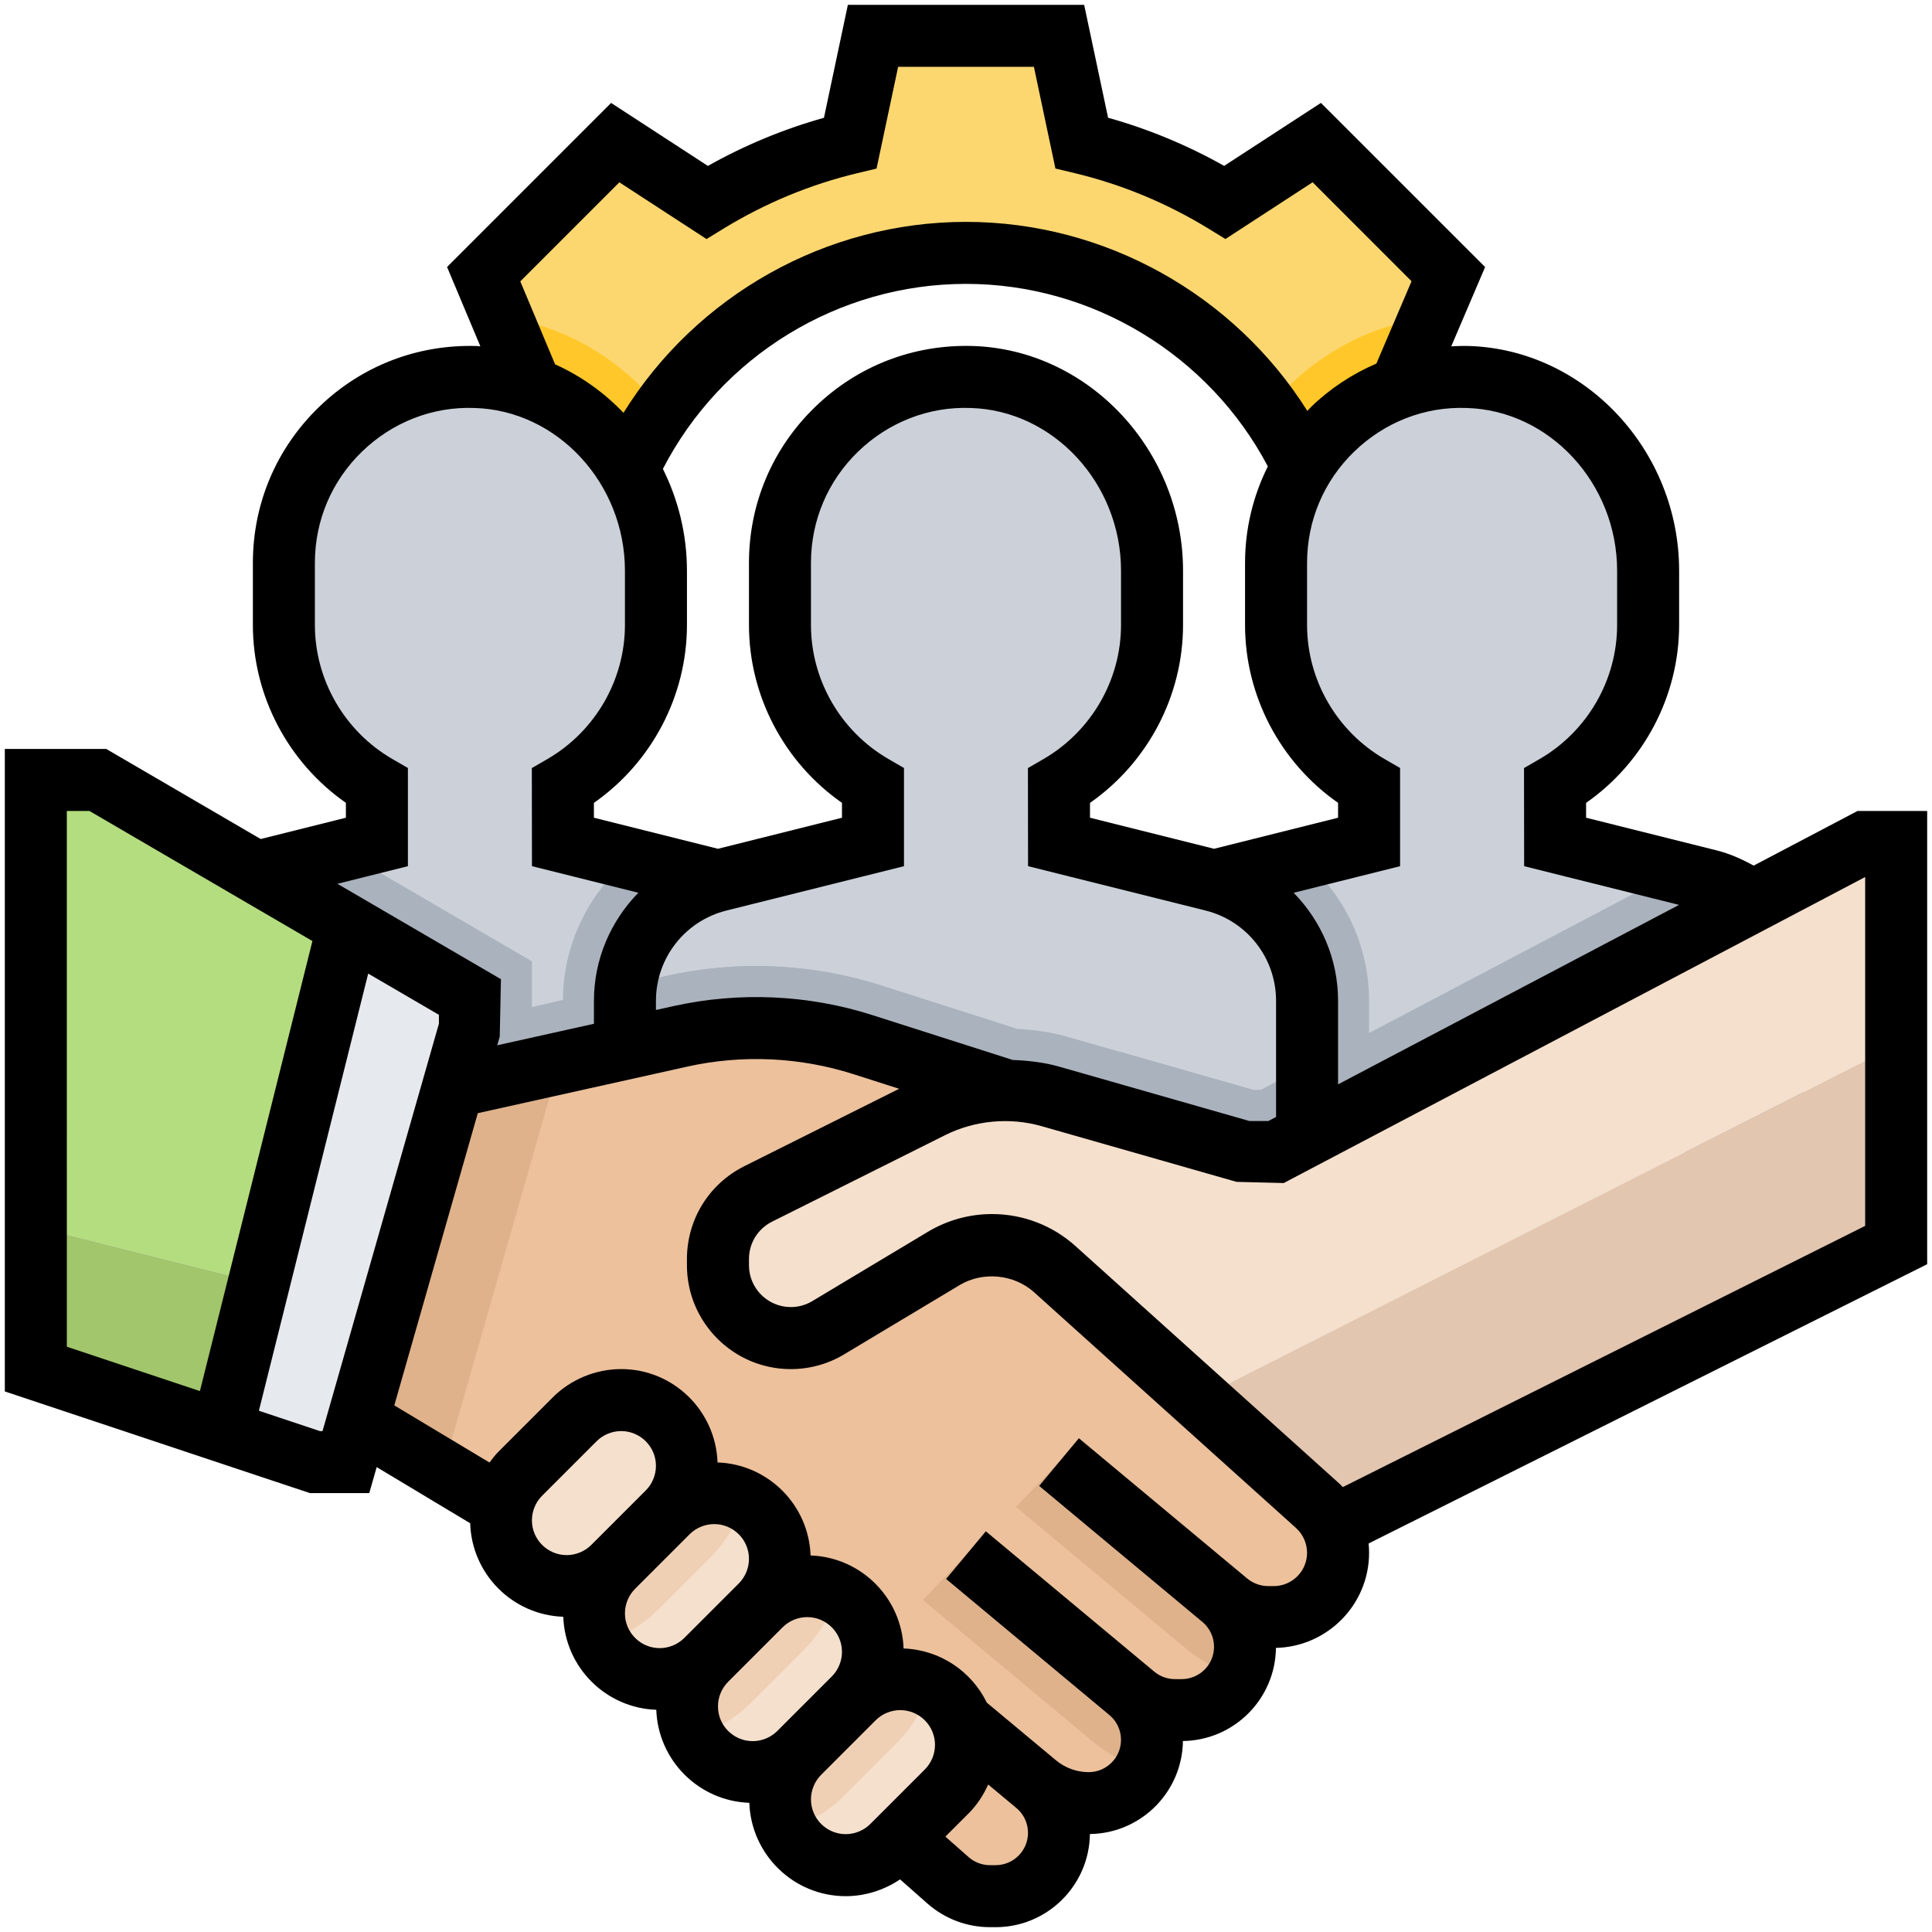 <?xml version="1.0" encoding="utf-8"?>
<!-- Generator: Adobe Illustrator 16.0.0, SVG Export Plug-In . SVG Version: 6.00 Build 0)  -->
<!DOCTYPE svg PUBLIC "-//W3C//DTD SVG 1.1//EN" "http://www.w3.org/Graphics/SVG/1.1/DTD/svg11.dtd">
<svg version="1.1" id="Layer_1" xmlns="http://www.w3.org/2000/svg" xmlns:xlink="http://www.w3.org/1999/xlink" x="0px" y="0px"
	 width="200px" height="200px" viewBox="0 0 200 200" enable-background="new 0 0 200 200" xml:space="preserve">
<g>
	<path fill="#FCD770" d="M149.931,28.379l-13.619-13.619l-9.511,6.188
		c-4.529-2.784-9.513-4.879-14.829-6.15l-2.343-11.089H90.371l-2.346,11.089
		c-5.316,1.271-10.3,3.366-14.829,6.15l-9.51-6.188L50.066,28.379l4.931,11.76
		l0.469,24.554h6.018c0-21.271,17.246-38.516,38.516-38.516
		s38.517,17.246,38.517,38.516h6.419l-0.025-24.554L149.931,28.379z"/>
	<path fill="#FFC729" d="M51.929,32.814L55,40.14l0.064,24.554h6.419
		c0-8.271,2.631-15.917,7.071-22.191C64.485,37.322,58.602,33.705,51.929,32.814"/>
	<path fill="#FFC729" d="M148.029,32.838c-6.753,0.879-12.671,4.396-16.726,9.468
		c4.52,6.314,7.213,14.029,7.213,22.387h6.419l-0.025-24.554L148.029,32.838z"/>
	<path fill="#CCD1D9" d="M186.661,119.258v-15.653c0-5.889-4.009-11.025-9.725-12.456
		l-15.953-3.987l-0.006-5.803c5.755-3.332,9.636-9.538,9.636-16.665v-5.61
		c0-10.545-8.128-19.74-18.664-20.058c-10.906-0.328-19.853,8.416-19.853,19.249
		v6.419c0,7.127,3.877,13.33,9.629,16.661v5.807l-15.952,3.99
		c-5.716,1.428-9.725,6.564-9.725,12.453v15.653H186.661z"/>
	<path fill="#AAB2BD" d="M141.726,103.604c0-5.852-2.654-11.147-6.906-14.716l-9.046,2.263
		c-5.716,1.428-9.725,6.563-9.725,12.453v15.653h25.677V103.604z"/>
	<path fill="#CCD1D9" d="M83.952,119.258v-15.653c0-5.889-4.009-11.025-9.725-12.456
		l-15.953-3.987l-0.007-5.803c5.755-3.332,9.636-9.538,9.636-16.665v-5.61
		c0-10.545-8.128-19.74-18.665-20.058C38.333,38.698,29.387,47.441,29.387,58.274
		v6.419c0,7.127,3.877,13.33,9.629,16.661v5.807l-15.953,3.99
		c-5.715,1.428-9.724,6.564-9.724,12.453v15.653H83.952z"/>
	<path fill="#AAB2BD" d="M83.952,103.604c0-5.893-4.009-11.025-9.725-12.456l-9.046-2.263
		c-4.252,3.572-6.907,8.871-6.907,14.719v15.653h25.677V103.604z"/>
	<path fill="#CCD1D9" d="M135.307,119.258v-15.653c0-5.889-4.009-11.025-9.725-12.456
		l-15.953-3.987l-0.006-5.803c5.755-3.332,9.635-9.538,9.635-16.665v-5.61
		c0-10.545-8.127-19.74-18.664-20.058c-10.906-0.328-19.852,8.416-19.852,19.249
		v6.419c0,7.127,3.877,13.33,9.629,16.661v5.807l-15.953,3.99
		c-5.715,1.428-9.725,6.564-9.725,12.453v15.653H135.307z"/>
	<path fill="#AAB2BD" d="M186.661,103.604c0-5.893-4.009-11.025-9.725-12.456l-3.537-0.884
		l-42.889,22.575h-0.726l-13.736-3.923v10.342h70.612V103.604z"/>
	<path fill="#AAB2BD" d="M135.307,110.315l-4.796,2.523h-0.726l-19.305-5.514
		c-1.689-0.485-3.425-0.72-5.172-0.816l-14.019-4.484
		C87.087,100.68,82.717,100,78.299,100c-3.109,0-6.221,0.34-9.308,1.026l-4.159,0.964
		c-0.071,0.533-0.138,1.065-0.138,1.614v15.653h70.613V110.315z"/>
	<path fill="#AAB2BD" d="M68.991,101.026l-13.926,3.228v-4.732L35.415,88.06l-12.352,3.089
		c-5.715,1.431-9.724,6.566-9.724,12.456v15.653h70.613v-15.653
		c0-1.127-0.19-2.208-0.465-3.258C81.769,100.138,80.038,100,78.298,100
		C75.192,100,72.078,100.34,68.991,101.026"/>
	<path fill="#ECC19C" d="M136.312,155.79l-27.123-24.409l-5.161-18.542l-14.694-4.698
		c-3.565-1.14-7.289-1.722-11.035-1.722c-2.645,0-5.279,0.289-7.86,0.864
		l-37.842,8.766l-3.209,25.677l22.627,14.22l41.165,34.327l4.962,4.377
		c1.198,1.057,2.742,1.641,4.339,1.641h0.591c3.621,0,6.558-2.937,6.558-6.557
		c0-1.945-0.863-3.791-2.358-5.039c1.524,1.271,3.446,1.967,5.431,1.967
		c3.62,0,6.557-2.937,6.557-6.557c0-1.945-0.863-3.792-2.358-5.039l-12.3-10.25
		l12.833,10.695c1.18,0.982,2.667,1.521,4.201,1.521h0.696
		c3.62,0,6.557-2.937,6.557-6.558c0-1.944-0.863-3.791-2.358-5.038l0.506,0.423
		c1.198,0.998,2.707,1.544,4.264,1.544h0.555c3.682,0,6.664-2.982,6.664-6.664
		C138.517,158.853,137.714,157.052,136.312,155.79"/>
	<polygon fill="#F5E0CD" points="131.282,151.264 134.278,157.174 136.562,156.016 136.312,155.79 	
		"/>
	<path fill="#F5E0CD" d="M196.29,108.19V87.161h-3.209l-60.984,32.097h-3.21l-20.17-5.761
		c-1.523-0.438-3.103-0.658-4.689-0.658c-2.646,0-5.259,0.616-7.629,1.804
		l-17.907,8.952c-2.555,1.277-4.169,3.887-4.169,6.743v0.639
		c0,4.164,3.375,7.54,7.54,7.54c1.367,0,2.708-0.373,3.881-1.075l11.948-7.171
		c1.509-0.905,3.236-1.384,4.998-1.384c2.401,0,4.719,0.889,6.499,2.494
		l22.094,19.883l-4.08-8.046L196.29,108.19z"/>
	<polygon fill="#F5E0CD" points="136.562,156.016 138.517,157.774 196.29,128.887 196.29,125.733 	
		"/>
	<polygon fill="#E2C6AF" points="196.29,108.19 127.202,143.218 131.282,151.264 
		136.312,155.79 136.562,156.016 196.29,125.733 	"/>
	<path fill="#DFB28B" d="M100,160.983l-4.462,4.641l17.788,14.823
		c1.521,1.265,3.316,2.116,5.213,2.584c0.446-0.887,0.719-1.871,0.719-2.927
		c0-1.945-0.863-3.792-2.358-5.039L100,160.983z"/>
	<path fill="#F5E0CD" d="M80.742,186.272c0,3.759,3.05,6.809,6.808,6.809
		c1.807,0,3.538-0.717,4.814-1.994l5.639-5.639
		c1.277-1.277,1.994-3.008,1.994-4.814c0.003-3.762-3.047-6.812-6.805-6.812
		c-1.807,0-3.537,0.717-4.814,1.994l-5.639,5.639
		C81.458,182.735,80.742,184.466,80.742,186.272"/>
	<path fill="#F5E0CD" d="M71.113,176.644c0,3.758,3.05,6.808,6.808,6.808
		c1.807,0,3.537-0.716,4.814-1.993l5.639-5.639
		c1.277-1.277,1.994-3.008,1.994-4.814c0.003-3.762-3.047-6.812-6.805-6.812
		c-1.807,0-3.537,0.717-4.814,1.994l-5.638,5.639
		C71.829,173.106,71.113,174.837,71.113,176.644"/>
	<path fill="#F5E0CD" d="M61.484,167.015c0,3.758,3.05,6.808,6.808,6.808
		c1.807,0,3.537-0.716,4.814-1.993l5.639-5.639
		c1.277-1.277,1.994-3.008,1.994-4.814c0.003-3.762-3.047-6.812-6.805-6.812
		c-1.807,0-3.537,0.716-4.814,1.993l-5.639,5.64
		C62.2,163.478,61.484,165.208,61.484,167.015"/>
	<path fill="#F0D0B4" d="M73.658,161.097c1.602-1.602,2.702-3.62,3.316-5.784
		c-0.918-0.463-1.942-0.748-3.041-0.748c-1.807,0-3.537,0.716-4.814,1.993
		l-5.639,5.64c-1.277,1.277-1.997,3.011-1.997,4.817
		c0,1.099,0.285,2.122,0.748,3.04c2.165-0.614,4.186-1.714,5.784-3.316
		L73.658,161.097z"/>
	<path fill="#F0D0B4" d="M83.287,170.726c1.602-1.602,2.702-3.62,3.316-5.784
		c-0.918-0.463-1.942-0.748-3.041-0.748c-1.806,0-3.537,0.717-4.814,1.993
		l-5.639,5.64c-1.277,1.277-1.997,3.011-1.997,4.817
		c0,1.099,0.285,2.122,0.748,3.04c2.164-0.614,4.186-1.714,5.784-3.315
		L83.287,170.726z"/>
	<path fill="#F0D0B4" d="M92.916,180.354c1.602-1.602,2.702-3.62,3.316-5.784
		c-0.918-0.463-1.942-0.748-3.041-0.748c-1.807,0-3.537,0.717-4.814,1.993
		l-5.639,5.64c-1.278,1.277-1.997,3.011-1.997,4.817
		c0,1.099,0.286,2.122,0.748,3.041c2.164-0.615,4.186-1.715,5.784-3.316
		L92.916,180.354z"/>
	<path fill="#F5E0CD" d="M51.855,157.386c0,3.758,3.05,6.808,6.808,6.808
		c1.807,0,3.537-0.716,4.814-1.993l5.639-5.639
		c1.277-1.277,1.994-3.008,1.994-4.814c0.003-3.762-3.047-6.812-6.805-6.812
		c-1.807,0-3.537,0.716-4.814,1.993l-5.639,5.639
		C52.571,153.849,51.855,155.578,51.855,157.386"/>
	<polygon fill="#DFB28B" points="57.597,111.093 32.597,116.049 29.387,141.726 46.434,150.167 	"/>
	<polygon fill="#E6E9ED" points="48.645,106.419 35.807,151.354 32.597,151.354 3.709,141.726 
		3.709,80.742 10.129,80.742 48.645,103.21 	"/>
	<polygon fill="#B4DD7F" points="10.129,80.742 3.709,80.742 3.709,127.01 26.8,132.817 
		35.807,96.791 36.018,95.844 	"/>
	<polygon fill="#A1C66B" points="3.709,141.726 22.968,148.146 26.8,132.817 3.709,127.01 	"/>
	<path fill="#DFB28B" d="M109.629,151.354l-4.462,4.641l17.788,14.823
		c1.521,1.265,3.316,2.115,5.213,2.584c0.446-0.887,0.719-1.871,0.719-2.928
		c0-1.944-0.863-3.791-2.358-5.038L109.629,151.354z"/>
	<path d="M199.5,83.952h-7.212l-10.75,5.656c-1.21-0.668-2.469-1.233-3.825-1.574
		l-13.522-3.384v-1.537c5.982-4.175,9.632-11.073,9.632-18.42v-5.61
		c0-12.469-9.77-22.903-21.778-23.267c-0.609-0.016-1.209,0.006-1.812,0.036
		l3.505-8.208l-16.996-16.992l-10.02,6.521c-3.807-2.144-7.832-3.813-12.014-4.984
		L112.232,0.5H87.771l-2.475,11.693c-4.181,1.171-8.21,2.84-12.015,4.984
		l-10.019-6.521L46.28,27.638l3.447,8.214c-0.132-0.007-0.257-0.03-0.389-0.033
		c-6.146-0.179-11.936,2.063-16.333,6.333c-4.404,4.266-6.827,9.991-6.827,16.122
		v6.419c0,7.347,3.647,14.242,9.629,18.417v1.54l-8.82,2.206l-15.987-9.324H0.5
		v66.509l31.577,10.523h6.149L38.994,151.875l9.679,5.81
		c0.158,5.263,4.378,9.498,9.637,9.683c0.185,5.236,4.393,9.444,9.629,9.629
		c0.185,5.236,4.393,9.444,9.629,9.629c0.191,5.358,4.58,9.665,9.981,9.665
		c2.006,0,3.973-0.625,5.626-1.739l2.843,2.511
		C97.801,198.63,100.096,199.5,102.478,199.5h0.594c5.342,0,9.688-4.317,9.755-9.642
		c5.283-0.067,9.562-4.346,9.629-9.629c5.286-0.067,9.568-4.353,9.629-9.639
		c5.335-0.125,9.642-4.483,9.642-9.849c0-0.322-0.016-0.641-0.049-0.962L199.5,130.871
		V83.952z M167.403,59.083v5.61c0,5.697-3.078,11.02-8.034,13.889l-1.604,0.928
		l0.013,10.157l16.036,4.006l-35.297,18.578v-8.646
		c0-4.314-1.743-8.266-4.597-11.185l11.016-2.752V79.502l-1.602-0.926
		c-4.953-2.863-8.027-8.186-8.027-13.883v-6.419c0-4.377,1.73-8.471,4.875-11.52
		c3.143-3.046,7.312-4.689,11.67-4.519
		C160.426,42.492,167.403,50.051,167.403,59.083 M104.84,109.728l-14.53-4.644
		c-6.622-2.122-13.789-2.438-20.567-0.938l-1.84,0.408v-0.95
		c0-4.426,3.001-8.269,7.292-9.343l18.385-4.594V79.502l-1.602-0.926
		c-4.953-2.863-8.027-8.186-8.027-13.883v-6.419c0-4.377,1.73-8.471,4.875-11.52
		c3.142-3.046,7.338-4.689,11.67-4.519c8.574,0.256,15.552,7.815,15.552,16.847
		v5.61c0,5.697-3.078,11.02-8.034,13.889l-1.604,0.928l0.013,10.157l18.382,4.594
		c4.291,1.075,7.292,4.917,7.292,9.343v12.027l-0.793,0.417h-1.967l-19.733-5.64
		C108.049,109.969,106.447,109.789,104.84,109.728 M68.623,48.539
		C74.65,36.86,86.782,29.387,100,29.387c13.093,0,25.173,7.372,31.246,18.893
		c-1.528,3.064-2.359,6.457-2.359,9.995v6.419c0,7.347,3.647,14.242,9.63,18.417
		v1.54l-12.839,3.214l-12.842-3.214v-1.537c5.981-4.175,9.632-11.073,9.632-18.42
		v-5.61c0-12.469-9.771-22.903-21.778-23.267
		c-6.144-0.18-11.936,2.063-16.333,6.333c-4.401,4.27-6.824,9.994-6.824,16.125
		v6.419c0,7.347,3.647,14.242,9.629,18.417v1.54l-12.838,3.214L61.481,84.65
		v-1.537c5.981-4.175,9.632-11.073,9.632-18.42v-5.61
		C71.113,55.306,70.204,51.72,68.623,48.539 M53.861,29.127l10.254-10.254
		l9.026,5.874l1.727-1.06c4.328-2.652,9.004-4.593,13.898-5.764l1.975-0.473
		l2.233-10.53h14.055l2.227,10.527l1.975,0.471
		c4.895,1.172,9.571,3.114,13.898,5.766l1.728,1.059l9.025-5.874l10.241,10.245
		l-3.641,8.524c-2.478,1.065-4.775,2.565-6.774,4.503
		c-0.132,0.129-0.245,0.267-0.373,0.398C127.772,30.521,114.404,22.968,100,22.968
		c-14.508,0-27.914,7.623-35.457,19.766c-2.019-2.112-4.419-3.823-7.081-5.02
		L53.861,29.127z M42.226,89.667V79.502l-1.602-0.926
		c-4.952-2.863-8.027-8.186-8.027-13.883v-6.419c0-4.377,1.73-8.471,4.875-11.52
		c3.142-3.046,7.321-4.689,11.669-4.519c8.574,0.256,15.552,7.815,15.552,16.847
		v5.61c0,5.697-3.078,11.02-8.033,13.889l-1.605,0.928l0.013,10.157
		l11.013,2.752c-2.854,2.919-4.597,6.871-4.597,11.185v2.378l-10.011,2.226
		l0.26-0.909l0.123-5.933l-16.928-9.875L42.226,89.667z M6.919,83.952h2.34
		l23.083,13.464l-11.647,46.589l-13.776-4.594V83.952z M33.117,148.146l-6.317-2.105
		l11.315-45.257l7.321,4.27v0.917l-12.049,42.176H33.117z M55.064,157.386
		c0-0.947,0.382-1.875,1.053-2.545l5.642-5.643
		c0.67-0.671,1.599-1.053,2.545-1.053c1.984,0,3.599,1.614,3.599,3.598
		c0,0.947-0.382,1.875-1.053,2.546l-5.642,5.642
		c-0.67,0.671-1.599,1.053-2.545,1.053
		C56.679,160.983,55.064,159.37,55.064,157.386 M64.693,167.015
		c0-0.946,0.383-1.874,1.053-2.545l5.643-5.643
		c0.67-0.671,1.598-1.053,2.545-1.053c1.984,0,3.598,1.614,3.598,3.598
		c0,0.947-0.382,1.875-1.053,2.546l-5.642,5.642
		c-0.671,0.671-1.599,1.054-2.545,1.054
		C66.308,170.613,64.693,168.999,64.693,167.015 M74.323,176.644
		c0-0.946,0.382-1.874,1.053-2.545l5.642-5.643
		c0.67-0.671,1.598-1.053,2.545-1.053c1.984,0,3.598,1.614,3.598,3.599
		c0,0.946-0.382,1.874-1.053,2.545l-5.642,5.642
		c-0.671,0.671-1.599,1.054-2.545,1.054
		C75.937,180.242,74.323,178.628,74.323,176.644 M87.55,189.871
		c-1.984,0-3.598-1.614-3.598-3.599c0-0.946,0.382-1.874,1.053-2.545l5.642-5.643
		c0.67-0.67,1.599-1.053,2.545-1.053c1.984,0,3.599,1.614,3.599,3.599
		c0,0.946-0.383,1.874-1.053,2.545l-5.642,5.642
		C89.425,189.488,88.497,189.871,87.55,189.871 M103.071,193.081h-0.594
		c-0.817,0-1.602-0.298-2.211-0.839L97.865,190.125l2.411-2.41
		c0.86-0.86,1.527-1.884,2.021-2.982l2.918,2.429
		c0.763,0.637,1.203,1.573,1.203,2.572
		C106.419,191.579,104.918,193.081,103.071,193.081 M131.855,164.193h-0.555
		c-0.806,0-1.593-0.285-2.208-0.802l-17.406-14.505l-4.112,4.934l16.902,14.083
		c0.761,0.636,1.201,1.573,1.201,2.571c0,1.847-1.502,3.348-3.348,3.348h-0.701
		c-0.778,0-1.54-0.275-2.141-0.777l-17.434-14.526l-4.112,4.934l16.902,14.085
		c0.764,0.632,1.204,1.568,1.204,2.567c0,1.846-1.502,3.347-3.348,3.347
		c-1.232,0-2.433-0.437-3.378-1.222l-7.164-5.972
		c-1.578-3.226-4.82-5.474-8.618-5.608c-0.185-5.236-4.393-9.444-9.629-9.63
		c-0.185-5.235-4.393-9.443-9.629-9.629c-0.188-5.358-4.576-9.665-9.979-9.665
		c-2.638,0-5.219,1.069-7.083,2.934l-5.642,5.643
		c-0.337,0.337-0.616,0.72-0.9,1.099l-9.859-5.916l8.644-30.251l21.668-4.817
		c5.684-1.271,11.677-0.995,17.221,0.778l4.728,1.513l-16.029,8.015
		c-3.663,1.835-5.938,5.52-5.938,9.617v0.634c0,5.93,4.824,10.753,10.753,10.753
		c1.948,0,3.865-0.529,5.531-1.534l11.952-7.167
		c2.401-1.438,5.624-1.123,7.697,0.741l27.119,24.407
		c0.726,0.657,1.143,1.592,1.143,2.569
		C135.307,162.646,133.76,164.193,131.855,164.193 M193.081,126.903l-54.074,27.039
		c-0.176-0.187-0.359-0.363-0.552-0.536L111.341,129
		c-2.376-2.144-5.448-3.322-8.648-3.322c-2.34,0-4.637,0.636-6.649,1.843
		l-11.957,7.17c-0.671,0.404-1.437,0.616-2.221,0.616
		c-2.392,0-4.333-1.942-4.333-4.334v-0.634c0-1.654,0.918-3.137,2.395-3.875
		l17.904-8.952c3.063-1.534,6.701-1.877,10.004-0.928l20.17,5.762l4.885,0.122
		l60.191-31.68V126.903z"/>
</g>
</svg>
